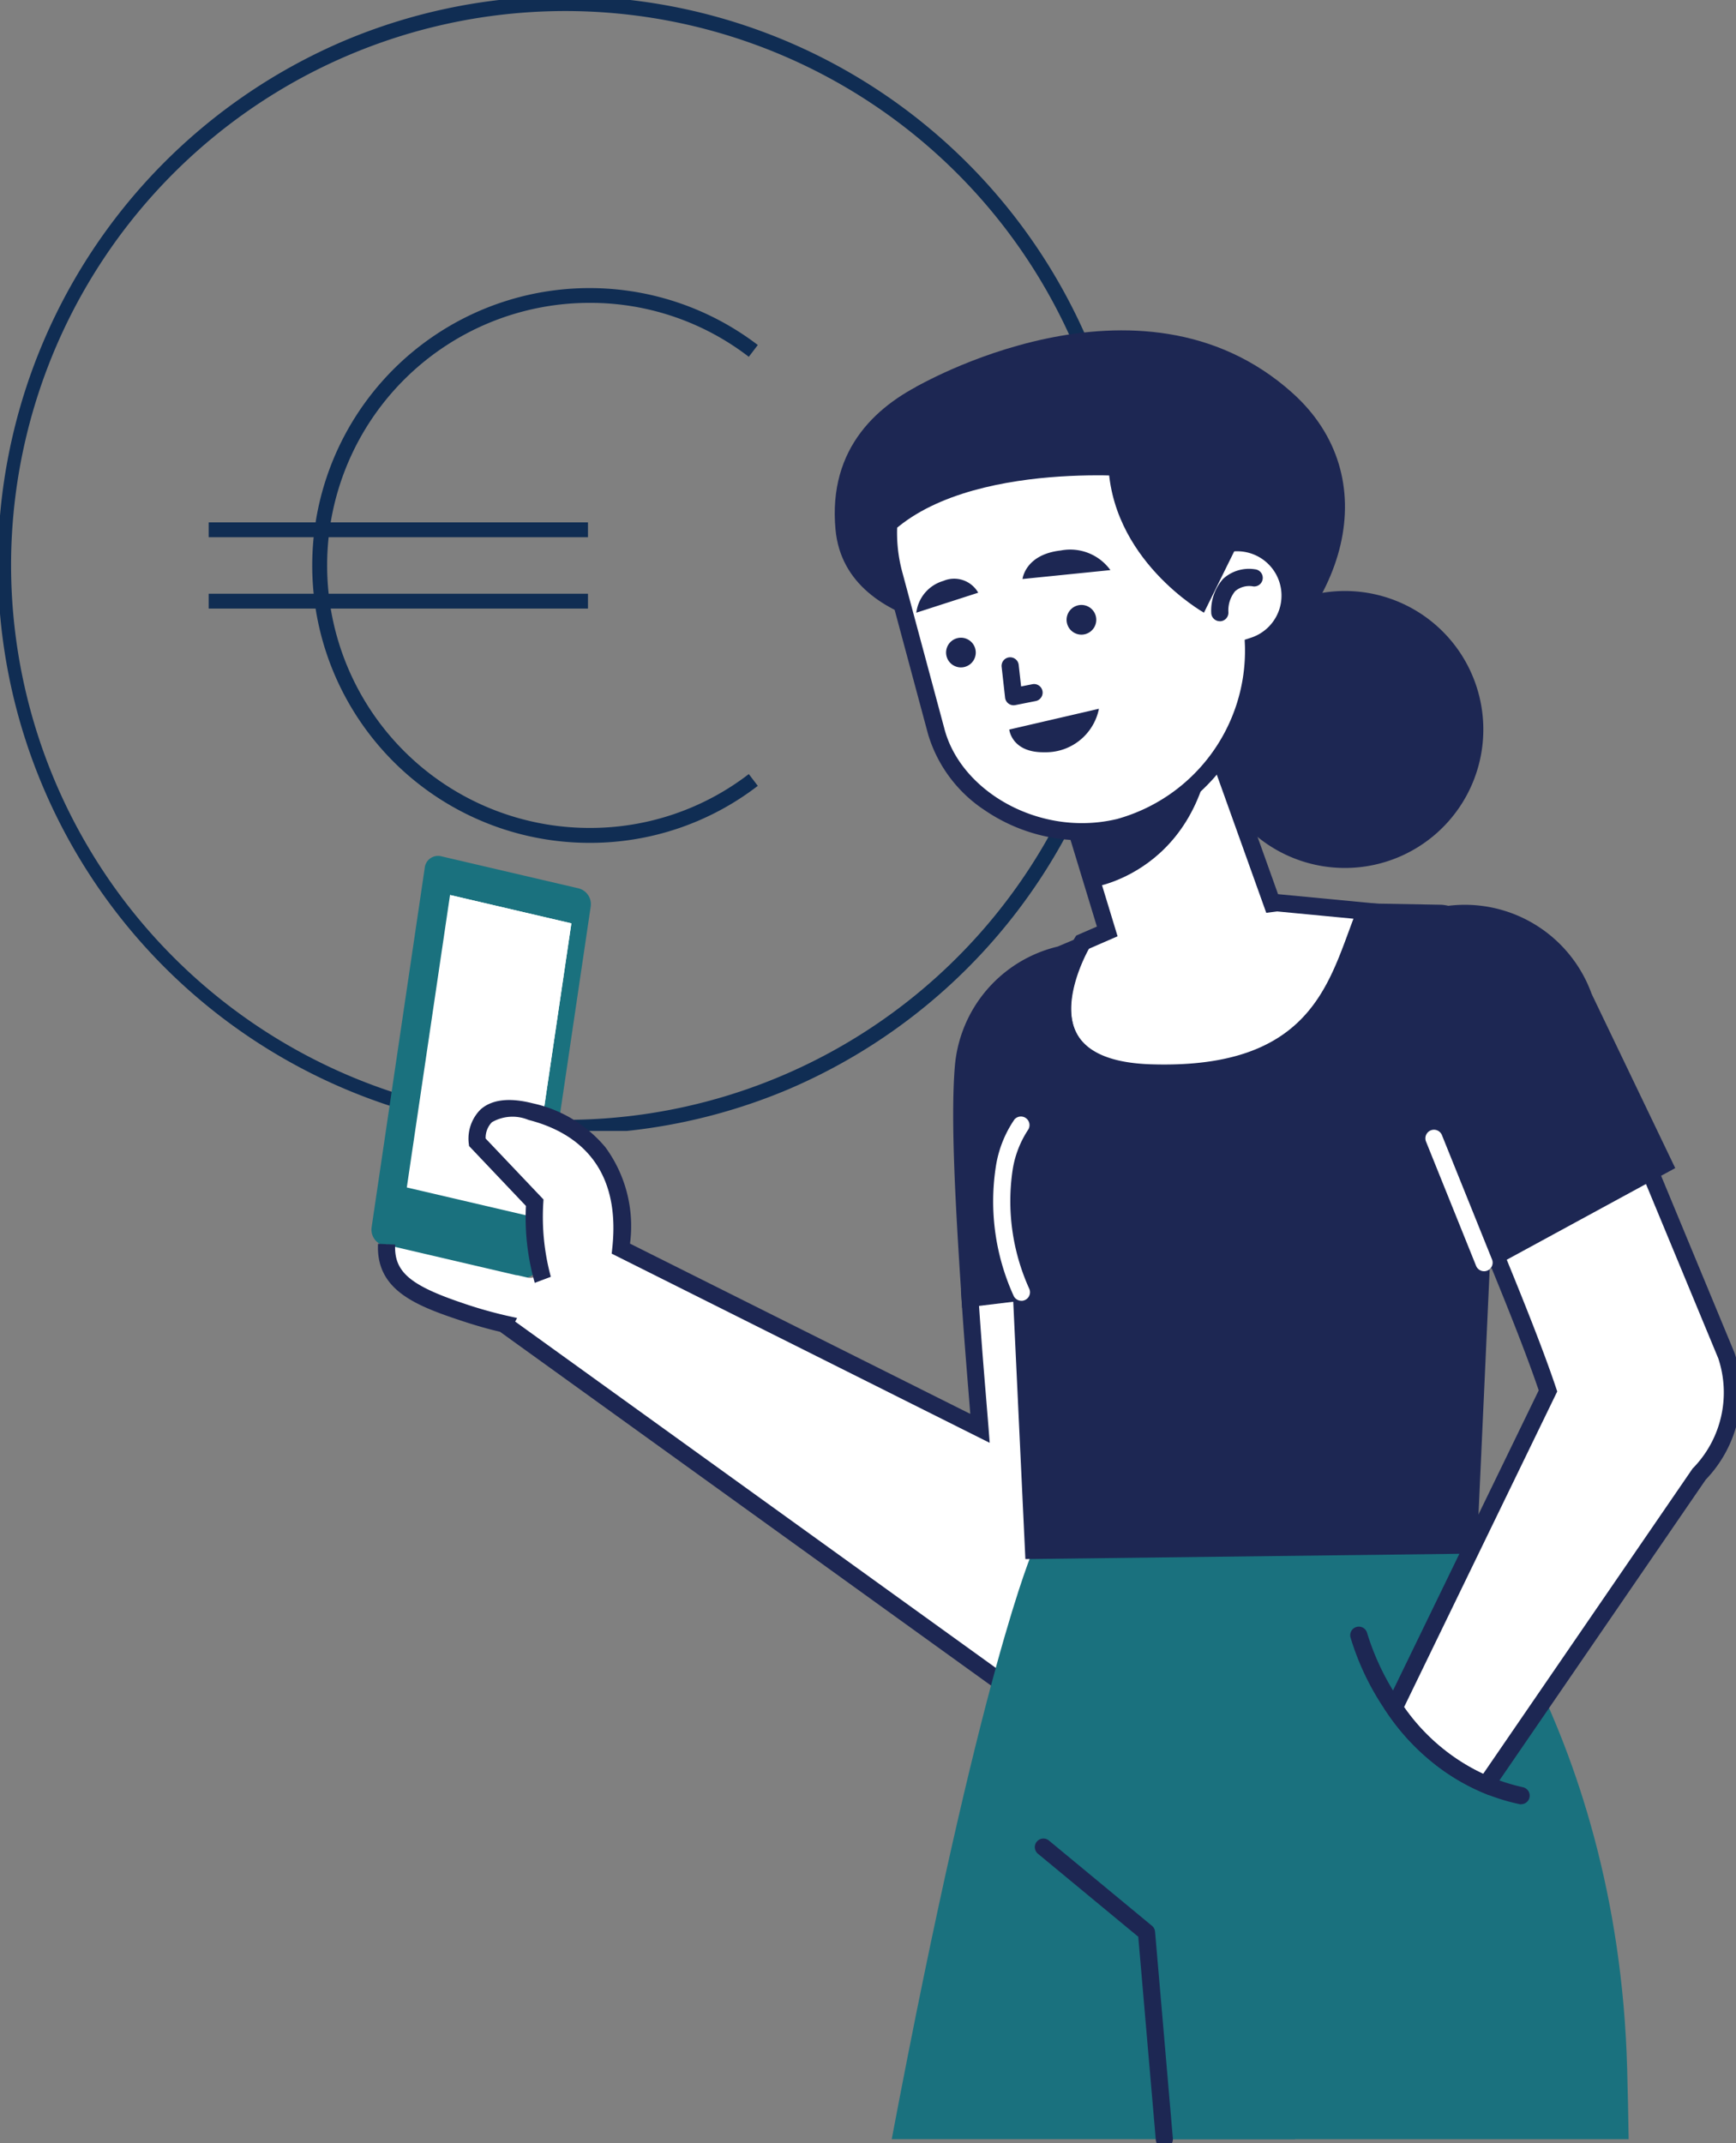 <svg xmlns="http://www.w3.org/2000/svg" xmlns:xlink="http://www.w3.org/1999/xlink" width="117" height="144.385" viewBox="0 0 117 144.385"><rect x="0" y="0" width="117" height="144.385" fill="#808080" stroke="none"/><defs><clipPath id="a"><rect width="76.195" height="76.195" fill="none" stroke="#102d53" stroke-width="1"/></clipPath><clipPath id="b"><rect width="91.962" height="122.13" fill="none"/></clipPath></defs><g transform="translate(-683.557 -1087.599)"><g transform="translate(683.557 1087.599)"><g clip-path="url(#a)"><path d="M37.851-.5A38.361,38.361,0,0,1,52.779,73.188,38.361,38.361,0,0,1,22.923,2.514,38.112,38.112,0,0,1,37.851-.5Zm0,75.7A37.351,37.351,0,1,0,.5,37.851,37.394,37.394,0,0,0,37.851,75.2Z" transform="translate(0.246 0.246)" fill="#102d53"/><path d="M61.918,77.281A18.688,18.688,0,1,1,73.255,43.74l-.607.795A17.525,17.525,0,0,0,61.918,40.9a17.688,17.688,0,0,0,0,35.376,17.525,17.525,0,0,0,10.73-3.629l.607.794A18.517,18.517,0,0,1,61.918,77.281Z" transform="translate(-22.182 -20.496)" fill="#102d53"/><path d="M25.562.5H0v-1H25.562Z" transform="translate(14.065 35.694)" fill="#102d53"/><path d="M25.562.5H0v-1H25.562Z" transform="translate(14.065 40.501)" fill="#102d53"/></g></g><g transform="translate(708.594 1109.855)"><g clip-path="url(#b)"><path d="M13.982,79.573,4.675,77.4a.9.9,0,0,0-1.088.8L.012,102.378A1.1,1.1,0,0,0,.8,103.617l9.307,2.172a.9.9,0,0,0,1.089-.8l3.575-24.176a1.1,1.1,0,0,0-.787-1.239" transform="translate(0 -41.972)" fill="#1a717e"/><path d="M16.291,85.049,8.113,83.141,5.2,102.845l8.178,1.909Z" transform="translate(-2.82 -45.099)" fill="#fff"/><path d="M11.568,83.141l5.264,21.612,2.914-19.7Z" transform="translate(-6.275 -45.098)" fill="#fff"/><path d="M58.941,125.226l-17.409,2.1c.23,3.472.485,6.318.676,8.808L18,124.021c.619-5.824-2.568-8.336-6.086-9.231-3.99-1.015-3.594,2.055-3.594,2.055l3.872,4.079a11.081,11.081,0,0,0,.531,4.27l-.007.052a.821.821,0,0,1-.989.728l-.676-.158a.789.789,0,0,1-.141-.017l-8.454-1.973a.856.856,0,0,1-.248-.106c-.109,2.412,1.638,3.4,4.9,4.5a30.166,30.166,0,0,0,3.037.873l-.009.017,36.155,26.041a7.633,7.633,0,0,0,10.853-2.065,9.148,9.148,0,0,0,3.543-6.907Z" transform="translate(-1.199 -62.154)" fill="#fff"/><path d="M50.711,157.158a8.127,8.127,0,0,1-4.753-1.537l-36.1-26c-.876-.2-1.837-.482-2.932-.852-2.974-1-5.425-2.08-5.289-5.073l1.156.052c-.082,1.814.97,2.731,4.5,3.925a29.159,29.159,0,0,0,2.978.856l.738.164-.127.242,35.747,25.748a7.055,7.055,0,0,0,10.03-1.91l.053-.082.078-.06a8.573,8.573,0,0,0,3.319-6.438l-1.7-20.319-16.268,1.959c.147,2.158.3,4.085.443,5.8.07.86.136,1.673.2,2.453l.078,1.019L17.387,124.358l.042-.4c.613-5.771-2.736-7.867-5.653-8.61a2.788,2.788,0,0,0-2.461.155,1.5,1.5,0,0,0-.424,1.1l3.9,4.106-.016.252a15.425,15.425,0,0,0,.51,4.958l-1.083.408a15.916,15.916,0,0,1-.594-5.182l-3.832-4.037-.024-.187a2.78,2.78,0,0,1,.8-2.279c.759-.672,1.941-.811,3.513-.411a8.8,8.8,0,0,1,4.905,2.969,8.985,8.985,0,0,1,1.651,6.482l22.934,11.473c-.037-.462-.075-.938-.115-1.428-.151-1.864-.323-3.976-.481-6.365l-.036-.547,18.549-2.233,1.8,21.584v.035a9.725,9.725,0,0,1-3.689,7.283,8.143,8.143,0,0,1-5.313,3.529A8.334,8.334,0,0,1,50.711,157.158Z" transform="translate(-1.198 -62.154)" fill="#1d2753"/><path d="M143.239,217.652q-.038-2.463-.1-4.717c-.623-23.594-12.579-36.348-12.579-36.348l-22.7.708,3.865,40.357Z" transform="translate(-58.511 -95.787)" fill="#1a717e"/><path d="M103.809,214.442l7.066-34.624-6.265-9.149-18.439,4.054s-3.515,7.815-9.543,39.718Z" transform="translate(-41.566 -92.577)" fill="#1a717e"/><path d="M107.1,243.569a.579.579,0,0,1-.576-.529l-1.182-13.687-6.779-5.607a.579.579,0,0,1,.737-.892l6.966,5.762a.578.578,0,0,1,.208.4l1.2,13.928a.578.578,0,0,1-.527.626Z" transform="translate(-53.664 -121.126)" fill="#1d2753"/><path d="M81.921,3.36s-14.663.789-13.636,11.882c.683,7.368,12.16,7.127,12.16,7.127Z" transform="translate(-37.012 -1.823)" fill="#1d2753"/><path d="M123.231,49.851a9.33,9.33,0,1,0,6.933-11.226,9.33,9.33,0,0,0-6.933,11.226" transform="translate(-66.707 -20.814)" fill="#1d2753"/><path d="M80.1,3.839s15.072-8.875,25.4.366c6.29,5.629,3.9,14.832-4.534,20.539C92.923,30.18,89.951,4.8,89.951,4.8Z" transform="translate(-43.446 0)" fill="#1d2753"/><path d="M116.237,68.36l-.34.043-4.824-13.478L102.4,62.44l2.391,7.851-1.7.737s-5.072,8.477,4.613,8.791c11.682.379,12.637-6.37,14.5-10.889Z" transform="translate(-55.201 -29.793)" fill="#fff"/><path d="M108.632,80.413h0c-.307,0-.625-.005-.944-.016-3.043-.1-5.049-1-5.962-2.67-1.563-2.864.772-6.829.872-7l.1-.16,1.393-.605-2.35-7.717,9.6-8.315,4.959,13.849,6.748.645-.3.722c-.21.509-.407,1.044-.616,1.61a16.216,16.216,0,0,1-3.623,6.432C116.263,79.359,113.034,80.413,108.632,80.413ZM103.5,71.481c-.384.71-1.859,3.687-.761,5.694.7,1.286,2.38,1.981,4.983,2.066.306.01.611.015.906.015,9.131,0,10.873-4.725,12.409-8.895.117-.318.231-.627.346-.928l-5.141-.491-.737.093-4.7-13.119-7.752,6.716,2.432,7.985Z" transform="translate(-55.201 -29.793)" fill="#1d2753"/><path d="M104.264,67.735s8.109-1.189,8.109-12.017l-9.894,6.216Z" transform="translate(-55.588 -30.223)" fill="#1d2753"/><path d="M103.215,21.041a3.566,3.566,0,0,0-3.805-3.31c-.052,0-.1.012-.152.018L98.185,13.58C96.42,7.908,89.4,5.049,83.726,6.814A10.756,10.756,0,0,0,76.551,19.94l2.837,10.549c1.229,4.464,6.809,7.729,12.319,6.409a12.349,12.349,0,0,0,9.052-12.221,3.565,3.565,0,0,0,2.457-3.636" transform="translate(-41.313 -3.415)" fill="#fff"/><path d="M87.213,5.717a13.3,13.3,0,0,1,7.054,2.028,10.367,10.367,0,0,1,4.471,5.663l.008.028.954,3.708a4.143,4.143,0,0,1,1.648,7.927,12.939,12.939,0,0,1-9.469,12.38l-.037.01a11.367,11.367,0,0,1-2.645.312,11.682,11.682,0,0,1-6.567-2.036,9.323,9.323,0,0,1-3.8-5.094L75.992,20.091A11.335,11.335,0,0,1,83.554,6.262,12.3,12.3,0,0,1,87.213,5.717Zm10.416,8.021C96.363,9.7,92.083,6.874,87.213,6.874a11.146,11.146,0,0,0-3.315.492,10.136,10.136,0,0,0-6.789,12.42l2.838,10.552c.985,3.577,4.962,6.277,9.25,6.277a10.209,10.209,0,0,0,2.357-.276A11.77,11.77,0,0,0,100.181,24.7l-.018-.439.418-.136a2.986,2.986,0,0,0-.919-5.826c-.07,0-.141,0-.211.007-.02,0-.04,0-.061.007l-.065.008-.5.059Z" transform="translate(-41.313 -3.415)" fill="#1d2753"/><path d="M91.618,11.2s-13.413-1.222-17.7,5.2c0,0-.37-13.125,14.022-13.891s10.215,9.4,10.215,9.4Z" transform="translate(-40.097 -1.34)" fill="#1d2753"/><path d="M108.514,16.324c.039,6.754,6.453,10.354,6.453,10.354l4.565-9.252s-11.05-6.65-11.017-1.1" transform="translate(-58.862 -7.656)" fill="#1d2753"/><path d="M94.309,52.084a.578.578,0,0,1-.575-.514l-.23-2.053a.579.579,0,1,1,1.15-.129l.16,1.428.758-.15A.578.578,0,1,1,95.8,51.8l-1.375.272A.578.578,0,0,1,94.309,52.084Z" transform="translate(-51.032 -26.825)" fill="#1d2753"/><path d="M86.593,45.987a1,1,0,1,1-1.229-.7,1,1,0,0,1,1.229.7" transform="translate(-45.903 -24.543)" fill="#1d2753"/><path d="M104.345,41.173a1,1,0,1,1-1.229-.705,1,1,0,0,1,1.229.705" transform="translate(-55.532 -21.932)" fill="#1d2753"/><path d="M95.9,34.3l5.922-.6a3.341,3.341,0,0,0-3.344-1.322C96.069,32.649,95.9,34.3,95.9,34.3" transform="translate(-52.022 -17.547)" fill="#1d2753"/><path d="M84.421,37.542,80.25,38.888a2.547,2.547,0,0,1,1.82-2.14,1.863,1.863,0,0,1,2.351.794" transform="translate(-43.53 -19.866)" fill="#1d2753"/><path d="M93.941,57.118l6.043-1.4a3.648,3.648,0,0,1-3.672,2.929c-2.216.038-2.371-1.53-2.371-1.53" transform="translate(-50.957 -30.223)" fill="#1d2753"/><path d="M124.95,39.344a.579.579,0,0,1-.577-.538,3.221,3.221,0,0,1,.8-2.317,2.582,2.582,0,0,1,2.145-.644A.579.579,0,1,1,127.212,37a1.472,1.472,0,0,0-1.229.32,2.036,2.036,0,0,0-.455,1.409.578.578,0,0,1-.537.617Z" transform="translate(-67.776 -19.747)" fill="#1d2753"/><path d="M173.021,129.783l-7.408-17.856-10.082,6.4c2.033,4.94,4.239,10.176,5.466,13.841l-10.37,21.351a14.328,14.328,0,0,0,6.2,5.174l14.361-20.928a7.884,7.884,0,0,0,1.834-7.982" transform="translate(-81.705 -60.713)" fill="#fff"/><path d="M165.883,111.07l7.69,18.541a8.485,8.485,0,0,1-1.944,8.532l-14.593,21.266-.434-.182a14.78,14.78,0,0,1-6.452-5.378l-.192-.278,10.414-21.442c-1.065-3.135-2.835-7.423-4.549-11.573q-.416-1.008-.828-2.008l-.185-.449Zm6.593,18.91-7.134-17.2-9.092,5.771.643,1.558c1.762,4.268,3.584,8.681,4.652,11.87l.075.224L151.3,153.464a13.649,13.649,0,0,0,5.325,4.506l14.125-20.584.046-.043A7.294,7.294,0,0,0,172.476,129.98Z" transform="translate(-81.705 -60.713)" fill="#1d2753"/><path d="M128.861,91.388a8.512,8.512,0,0,0-9.158-5.576,2.713,2.713,0,0,0-.462-.081l-5.059-.092h0c-1.865,4.519-2.819,11.267-14.5,10.888-8.775-.285-5.435-7.271-4.73-8.581l-1.359.574a8.507,8.507,0,0,0-6.536,7.561c-.29,3.425.04,9.322.454,15.588l3.453-.416.819,17.395,29.314-.357.864-18.95,12.309-6.691Z" transform="translate(-47.162 -46.454)" fill="#1d2753"/><path d="M113.8,85.054l5.487.1a3.054,3.054,0,0,1,.45.07,9.088,9.088,0,0,1,9.661,5.94l5.632,11.731-12.506,6.8-.874,19.17-30.418.371L90.414,111.9l-3.441.415-.04-.609c-.395-5.975-.755-12.107-.454-15.675A9.066,9.066,0,0,1,93.41,87.97l2.827-1.193-.778,1.445c-.323.6-1.876,3.7-.713,5.718.72,1.251,2.386,1.928,4.952,2.011.307.01.611.015.906.015,9.13,0,10.873-4.726,12.41-8.9.213-.577.413-1.121.632-1.65Zm5.415,1.255-4.643-.084c-.157.4-.309.812-.469,1.244a16.221,16.221,0,0,1-3.624,6.432c-2.24,2.167-5.469,3.221-9.871,3.221-.307,0-.625-.005-.944-.016-2.993-.1-4.984-.968-5.917-2.59-1.015-1.763-.505-3.973.065-5.459l-.038.016-.048.011a7.912,7.912,0,0,0-6.092,7.047,122.815,122.815,0,0,0,.415,14.892l3.464-.417.822,17.458,28.209-.344.854-18.731,12.112-6.585-5.182-10.794-.01-.029a7.932,7.932,0,0,0-8.535-5.2l-.111.015-.109-.028A2.169,2.169,0,0,0,119.212,86.31Z" transform="translate(-47.162 -46.454)" fill="#1d2753"/><path d="M156.368,203.526a.58.58,0,0,1-.123-.013,13.848,13.848,0,0,1-5.562-2.582,16,16,0,0,1-3.485-3.764,17.733,17.733,0,0,1-2.33-4.882.578.578,0,0,1,1.119-.3h0a16.909,16.909,0,0,0,2.193,4.563,13.243,13.243,0,0,0,8.311,5.828.579.579,0,0,1-.122,1.144Z" transform="translate(-78.885 -104.222)" fill="#1d2753"/><path d="M94.128,128.832a.579.579,0,0,1-.536-.362,15.351,15.351,0,0,1-1.172-8.766,7.678,7.678,0,0,1,1.238-3.086.579.579,0,0,1,.91.714,6.807,6.807,0,0,0-1.029,2.675,14.291,14.291,0,0,0,1.125,8.028.579.579,0,0,1-.536.8Z" transform="translate(-50.327 -63.452)" fill="#fff"/><path d="M3.375,8.953a.579.579,0,0,1-.537-.362L-.537.216a.579.579,0,0,1,.32-.753.579.579,0,0,1,.753.32L3.912,8.159a.579.579,0,0,1-.536.795Z" transform="translate(71.608 54.436)" fill="#fff"/></g></g></g></svg>